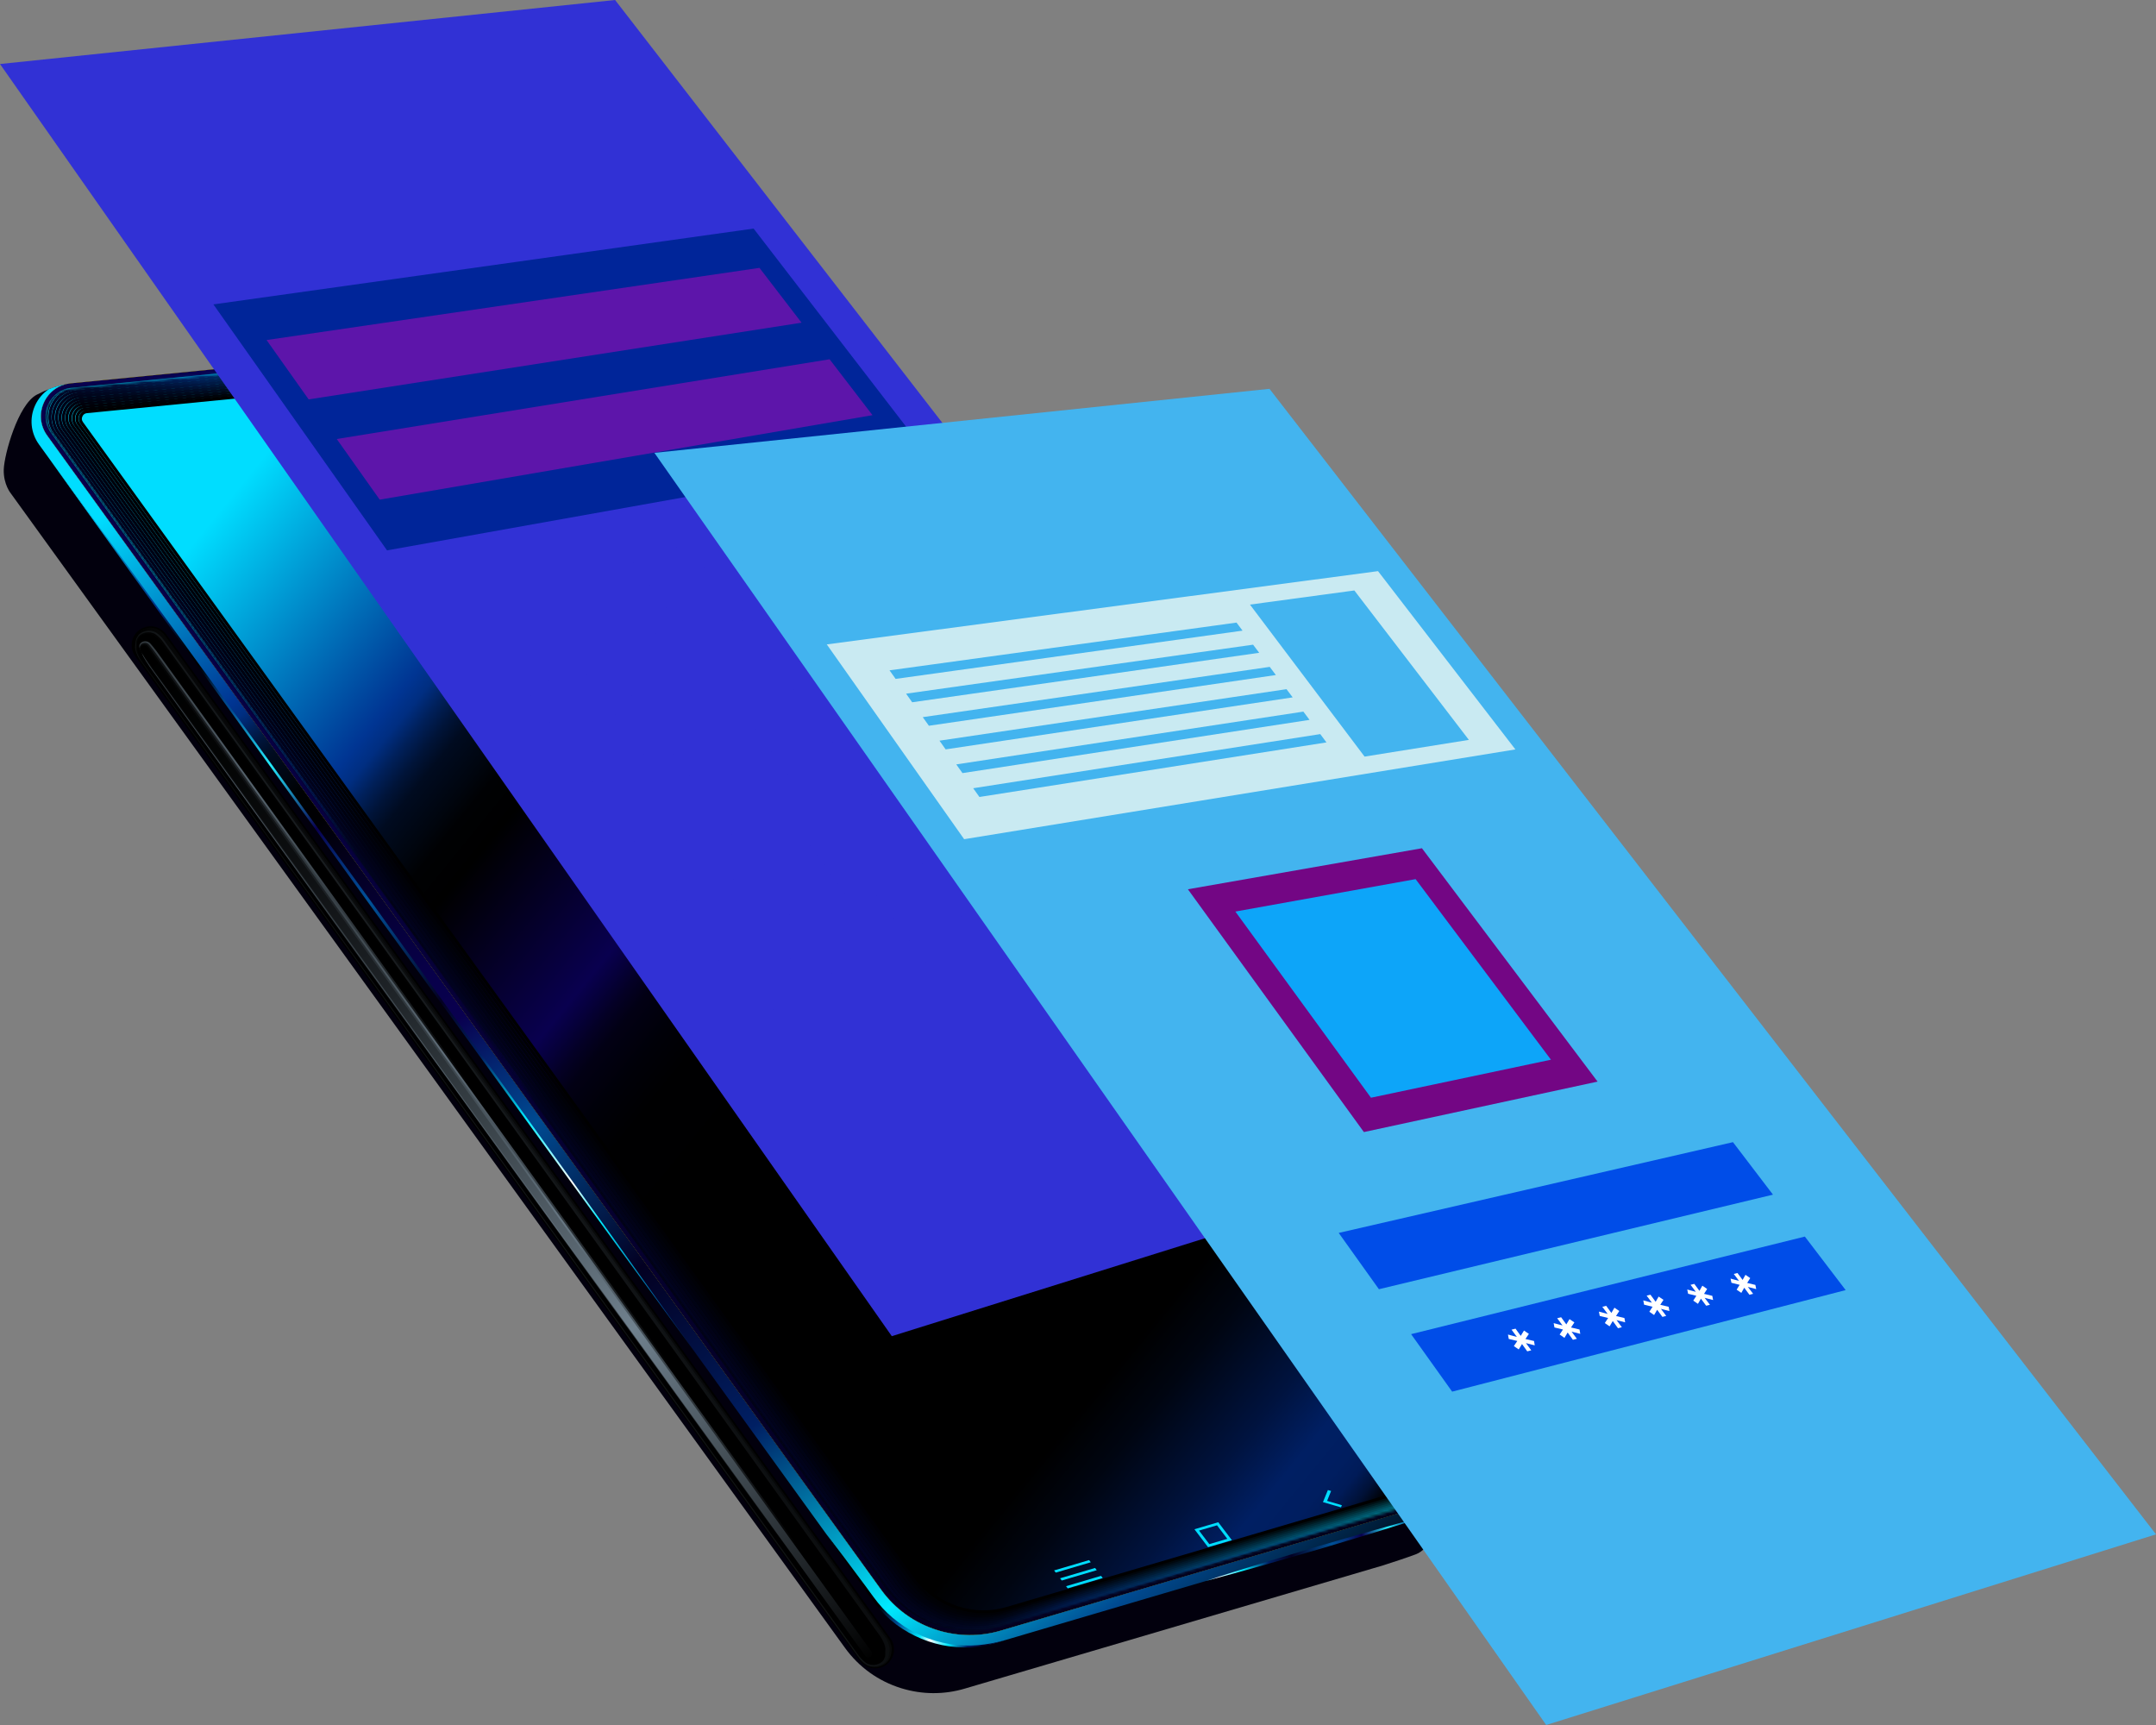 <svg width="770" height="616" viewBox="0 0 770 616" fill="none" xmlns="http://www.w3.org/2000/svg">
<rect x="0" y="0" width="770" height="616" fill="#808080" stroke="none"/>
<g clip-path="url(#clip0_169_960)">
<path d="M518.996 525.639C519.032 522.303 518.431 520.538 518.431 520.538C518.007 517.855 516.859 515.242 515.164 513.036L223.842 132.054C219.922 126.953 214.588 123.246 208.443 121.339C204.469 120.104 200.372 119.698 196.222 120.104L29.192 136.52L25.289 136.908C25.289 136.908 19.797 137.438 13.122 140.951C6.428 144.463 1.519 162.256 1.342 167.64C1.166 173.024 3.921 176.272 3.921 176.272L301.759 588.427C306.757 595.347 313.715 600.342 321.874 602.867C329.309 605.161 337.168 605.214 344.62 602.99L490.652 559.973L493.954 559.002C494.29 558.896 494.608 558.807 494.926 558.684C497.292 557.925 502.519 556.23 505.769 554.995C510.078 553.353 514.369 545.851 516.506 539.408C518.643 532.965 518.996 528.976 519.032 525.657L518.996 525.639Z" fill="#02000D"/>
<g style="mix-blend-mode:screen">
<path d="M310.483 595.471C309.088 595.029 307.852 594.147 306.986 592.964L177.643 413.673L48.3 234.382C47.241 232.917 46.817 231.117 47.1 229.334C47.382 227.551 48.353 225.98 49.837 224.921C51.55 223.685 53.793 223.315 55.824 223.95C57.219 224.391 58.455 225.274 59.32 226.457L188.663 405.748L318.006 585.038C319.066 586.503 319.49 588.304 319.207 590.087C318.925 591.87 317.953 593.441 316.47 594.5C314.757 595.735 312.514 596.106 310.483 595.471Z" fill="black"/>
<path d="M49.908 225.345C51.55 224.162 53.669 223.844 55.577 224.462C56.866 224.868 58.208 225.945 58.985 227.039L188.134 406.083L317.106 584.879C318.077 586.239 318.713 588.216 318.43 589.857C318.271 590.81 318.006 591.87 317.494 592.664C317.106 593.246 316.629 593.829 316.028 594.27C314.386 595.453 312.267 595.771 310.359 595.153C309.07 594.747 307.728 593.67 306.951 592.576L177.802 413.532L48.83 234.735C47.859 233.376 47.223 231.399 47.506 229.757C47.665 228.804 47.93 227.745 48.442 226.951C48.83 226.368 49.307 225.786 49.908 225.345Z" fill="url(#paint0_linear_169_960)"/>
<path d="M49.961 225.804C51.515 224.692 53.528 224.392 55.312 225.027C56.495 225.398 57.925 226.669 58.649 227.675L187.604 406.454L316.223 584.738C317.123 585.974 317.936 588.145 317.688 589.646C317.547 590.528 317.423 591.676 316.964 592.417C316.629 592.999 316.205 593.6 315.587 594.041C314.033 595.153 312.019 595.453 310.236 594.818C309.053 594.447 307.622 593.176 306.898 592.17L177.944 413.391L49.325 235.106C48.424 233.871 47.612 231.699 47.859 230.199C48 229.316 48.124 228.169 48.583 227.428C48.919 226.845 49.342 226.245 49.961 225.804Z" fill="url(#paint1_linear_169_960)"/>
<path d="M50.031 226.263C51.497 225.203 53.404 224.956 55.064 225.574C56.142 225.91 57.66 227.375 58.314 228.293L187.092 406.807L315.34 584.597C316.152 585.727 317.176 588.057 316.947 589.451C316.823 590.246 316.823 591.499 316.452 592.187C316.152 592.752 315.781 593.388 315.181 593.829C313.715 594.888 311.808 595.135 310.147 594.517C309.07 594.182 307.551 592.717 306.898 591.799L178.12 413.285L49.872 235.495C49.06 234.365 48.036 232.035 48.265 230.64C48.389 229.846 48.389 228.593 48.76 227.904C49.06 227.339 49.431 226.704 50.031 226.263Z" fill="url(#paint2_linear_169_960)"/>
<path d="M50.084 226.721C51.462 225.733 53.281 225.521 54.817 226.139C55.788 226.439 57.395 228.098 57.996 228.91L186.579 407.16L314.457 584.438C315.198 585.462 316.399 587.968 316.205 589.222C316.081 589.945 316.346 591.358 315.94 591.94C315.781 592.54 315.375 593.176 314.757 593.617C313.379 594.606 311.56 594.817 310.024 594.2C309.053 593.9 307.445 592.24 306.845 591.428L178.261 413.179L50.384 235.9C49.643 234.877 48.442 232.37 48.636 231.117C48.76 230.393 48.495 228.981 48.901 228.398C49.06 227.798 49.466 227.163 50.084 226.721Z" fill="url(#paint3_linear_169_960)"/>
<path d="M50.155 227.18C51.444 226.245 53.157 226.068 54.57 226.704C55.435 226.969 57.131 228.822 57.66 229.546L186.067 407.548L313.591 584.332C314.245 585.233 315.657 587.933 315.481 589.045C315.375 589.681 315.799 591.199 315.428 591.728C315.34 592.329 314.951 592.982 314.351 593.423C313.061 594.359 311.348 594.535 309.936 593.9C309.07 593.635 307.375 591.781 306.845 591.058L178.438 413.055L50.914 236.271C50.261 235.371 48.848 232.67 49.025 231.558C49.131 230.923 48.707 229.405 49.078 228.875C49.166 228.275 49.554 227.622 50.155 227.18Z" fill="url(#paint4_linear_169_960)"/>
<path d="M50.208 227.639C51.409 226.775 53.016 226.633 54.305 227.251C55.064 227.481 56.848 229.528 57.307 230.164L185.52 407.901L312.673 584.174C313.238 584.968 314.845 587.845 314.704 588.816C314.615 589.381 315.198 591.005 314.88 591.464C314.845 592.064 314.51 592.752 313.891 593.194C312.691 594.059 311.083 594.2 309.794 593.582C309.035 593.353 307.251 591.305 306.792 590.669L178.579 412.932L51.426 236.66C50.861 235.865 49.254 232.988 49.395 232.017C49.484 231.452 48.901 229.828 49.219 229.369C49.254 228.769 49.59 228.081 50.208 227.639Z" fill="url(#paint5_linear_169_960)"/>
<path d="M50.278 228.099C51.391 227.287 52.892 227.198 54.058 227.816C54.711 228.01 56.583 230.252 56.989 230.799L185.008 408.272L311.807 584.032C312.302 584.703 314.103 587.775 313.962 588.604C313.891 589.081 314.633 590.828 314.368 591.217C314.404 591.817 314.086 592.523 313.485 592.964C312.373 593.776 310.871 593.864 309.706 593.247C309.053 593.052 307.181 590.811 306.774 590.263L178.756 412.791L51.956 237.03C51.462 236.36 49.66 233.288 49.802 232.459C49.872 231.982 49.13 230.234 49.395 229.846C49.36 229.246 49.678 228.54 50.278 228.099Z" fill="url(#paint6_linear_169_960)"/>
<path d="M50.331 228.539C51.373 227.798 52.751 227.745 53.793 228.345C54.323 228.504 56.3 230.94 56.636 231.399L184.478 408.607L310.907 583.873C311.313 584.438 313.309 587.686 313.203 588.374C313.132 588.78 314.05 590.634 313.821 590.952C313.927 591.552 313.644 592.276 313.026 592.717C311.984 593.458 310.607 593.511 309.565 592.911C309.035 592.752 307.057 590.316 306.721 589.857L178.88 412.649L52.451 237.383C52.044 236.818 50.049 233.57 50.155 232.882C50.225 232.476 49.307 230.622 49.537 230.305C49.431 229.705 49.713 228.981 50.331 228.539Z" fill="url(#paint7_linear_169_960)"/>
<path d="M50.402 228.999C51.356 228.31 52.627 228.293 53.563 228.91C53.987 229.052 56.071 231.664 56.336 232.017L183.983 408.978L310.041 583.732C310.359 584.191 312.567 587.598 312.479 588.163C312.426 588.481 313.503 590.44 313.326 590.705C313.503 591.305 313.238 592.064 312.638 592.505C311.684 593.194 310.412 593.211 309.476 592.594C309.053 592.452 306.969 589.84 306.704 589.487L179.056 412.526L52.998 237.772C52.68 237.313 50.473 233.906 50.561 233.341C50.614 233.023 49.537 231.064 49.713 230.799C49.537 230.199 49.802 229.44 50.402 228.999Z" fill="url(#paint8_linear_169_960)"/>
<path d="M50.455 229.458C51.32 228.84 52.486 228.858 53.298 229.458C53.616 229.564 55.788 232.37 55.983 232.635L183.436 409.331L309.141 583.591C309.388 583.926 311.79 587.527 311.719 587.951C311.684 588.198 312.92 590.264 312.779 590.458C313.026 591.058 312.779 591.835 312.178 592.276C311.313 592.894 310.147 592.876 309.335 592.276C309.017 592.17 306.845 589.363 306.651 589.099L179.197 412.403L53.493 238.142C53.245 237.807 50.844 234.206 50.914 233.782C50.95 233.535 49.713 231.47 49.855 231.276C49.607 230.676 49.855 229.899 50.455 229.458Z" fill="url(#paint9_linear_169_960)"/>
<path d="M50.526 229.917C51.303 229.352 52.362 229.422 53.051 230.023C53.263 230.093 55.523 233.094 55.647 233.271L182.924 409.702L308.258 583.45C308.417 583.679 311.013 587.457 310.977 587.739C310.96 587.898 312.355 590.087 312.267 590.211C312.567 590.811 312.373 591.623 311.772 592.064C310.995 592.629 309.936 592.558 309.247 591.958C309.035 591.888 306.774 588.887 306.651 588.71L179.374 412.279L54.04 238.531C53.881 238.301 51.285 234.524 51.32 234.241C51.338 234.083 49.943 231.894 50.031 231.77C49.731 231.17 49.925 230.358 50.526 229.917Z" fill="url(#paint10_linear_169_960)"/>
<path d="M50.579 230.375C51.267 229.881 52.221 229.969 52.786 230.587C52.892 230.622 55.241 233.817 55.312 233.906L182.394 410.072L307.375 583.326C307.463 583.432 310.253 587.404 310.218 587.545C310.218 587.633 311.772 589.928 311.737 589.981C312.108 590.581 311.949 591.411 311.331 591.852C310.642 592.346 309.688 592.258 309.123 591.64C309.017 591.605 306.668 588.41 306.598 588.322L179.515 412.155L54.535 238.901C54.446 238.795 51.656 234.824 51.691 234.682C51.691 234.594 50.137 232.299 50.172 232.246C49.802 231.646 49.961 230.817 50.579 230.375Z" fill="url(#paint11_linear_169_960)"/>
<path d="M309.017 591.323L179.674 412.032L50.331 232.741C49.89 232.141 50.031 231.276 50.632 230.852C51.232 230.411 52.097 230.552 52.521 231.152L181.864 410.443L311.207 589.734C311.649 590.334 311.507 591.199 310.907 591.623C310.306 592.064 309.441 591.923 309.017 591.323Z" fill="url(#paint12_linear_169_960)"/>
</g>
<path d="M334.819 582.126C326.66 579.601 319.702 574.606 314.704 567.686L16.865 155.531C14.358 152.071 13.916 147.676 15.682 143.775C17.448 139.874 21.033 137.297 25.289 136.891L196.222 120.104C200.354 119.698 204.469 120.104 208.443 121.339C214.588 123.246 219.922 126.953 223.842 132.054L515.164 513.036C518.396 517.255 519.332 522.78 517.672 527.828C516.029 532.877 512.003 536.778 506.899 538.278L357.565 582.267C350.112 584.491 342.254 584.438 334.819 582.143V582.126Z" fill="#F9F20B"/>
<path d="M334.819 582.126C326.66 579.601 319.702 574.606 314.704 567.686L16.865 155.531C14.358 152.071 13.916 147.676 15.682 143.775C17.448 139.874 21.033 137.297 25.289 136.891L196.222 120.104C200.354 119.698 204.469 120.104 208.443 121.339C214.588 123.246 219.922 126.953 223.842 132.054L515.164 513.036C518.396 517.255 519.332 522.78 517.672 527.828C516.029 532.877 512.003 536.778 506.899 538.278L357.565 582.267C350.112 584.491 342.254 584.438 334.819 582.143V582.126Z" fill="url(#paint13_linear_169_960)"/>
<g style="mix-blend-mode:screen">
<path d="M518.414 520.52C517.99 517.837 516.842 515.225 515.146 513.018C518.378 517.237 519.314 522.762 517.654 527.811C516.012 532.859 511.985 536.76 506.881 538.261L357.547 582.249C350.095 584.473 342.236 584.42 334.801 582.126C326.642 579.602 319.684 574.606 314.686 567.686L16.848 155.531C14.34 152.071 13.899 147.676 15.665 143.775C17.43 139.874 21.016 137.297 25.272 136.891C25.272 136.891 22.005 137.208 17.448 138.956C15.347 140.368 13.634 142.363 12.521 144.799C10.437 149.406 10.967 154.613 13.934 158.726L311.772 570.881C317.053 578.189 324.399 583.467 333 586.133C340.841 588.569 349.141 588.604 357 586.274L506.334 542.285C512.109 540.591 516.683 536.142 518.555 530.423C518.608 530.247 518.661 530.052 518.714 529.858C518.908 528.287 518.961 526.928 518.979 525.657C519.014 522.321 518.414 520.556 518.414 520.556V520.52Z" fill="url(#paint14_linear_169_960)"/>
<path d="M29.175 136.485L25.272 136.873L29.545 136.449" fill="url(#paint15_linear_169_960)"/>
</g>
<path style="mix-blend-mode:screen" d="M513.857 514.007C520.021 522.074 516.188 533.83 506.44 536.707L357.106 580.696C341.83 585.25 325.353 579.637 316.028 566.733L18.19 154.578C13.598 148.223 17.625 139.274 25.448 138.497L196.381 121.71C206.465 120.721 216.354 124.993 222.553 133.025L513.875 514.007H513.857Z" fill="url(#paint16_linear_169_960)"/>
<path d="M359.207 585.603C357.583 586.133 355.993 586.697 354.315 587.103C352.655 587.509 350.978 587.827 349.282 588.039C345.874 588.427 342.43 588.374 339.022 587.915C332.223 586.962 325.653 584.244 320.125 580.149C317.37 578.083 314.898 575.647 312.761 572.947C311.684 571.605 310.713 570.193 309.724 568.816L306.774 564.65L300.929 556.301C299.004 553.494 297.061 550.705 295.172 547.881C297.256 550.564 299.304 553.282 301.353 555.983L307.445 564.156C309.512 566.839 311.437 569.699 313.521 572.311C315.64 574.924 318.077 577.271 320.779 579.266C326.112 583.344 332.505 585.974 339.145 587.086C345.803 588.216 352.691 587.545 359.207 585.603Z" fill="url(#paint17_linear_169_960)"/>
<path d="M510.996 540.149C509.548 541.138 507.959 541.915 506.263 542.444L501.266 544.05L491.235 547.157C484.541 549.223 477.831 551.2 471.12 553.212L450.934 559.019L440.815 561.844C437.424 562.744 434.051 563.679 430.66 564.562C433.98 563.45 437.318 562.409 440.656 561.332L450.687 558.225L470.802 552.17C477.53 550.229 484.241 548.252 490.987 546.363L501.107 543.539C504.462 542.55 507.976 542.003 510.979 540.149H510.996Z" fill="url(#paint18_linear_169_960)"/>
<path d="M17.342 163.421L46.358 203.138L75.25 242.943L133.016 322.571L190.5 402.429L219.233 442.34L247.825 482.374L218.792 442.658L189.917 402.835L132.151 323.207L74.667 243.367L45.934 203.438L17.342 163.421Z" fill="url(#paint19_linear_169_960)"/>
<mask id="mask0_169_960" style="mask-type:luminance" maskUnits="userSpaceOnUse" x="16" y="121" width="501" height="462">
<path d="M513.857 514.007C520.021 522.074 516.188 533.83 506.44 536.707L357.106 580.696C341.83 585.25 325.353 579.637 316.028 566.733L18.19 154.578C13.598 148.223 17.625 139.274 25.448 138.497L196.381 121.71C206.465 120.721 216.354 124.993 222.553 133.025L513.875 514.007H513.857Z" fill="white"/>
</mask>
<g mask="url(#mask0_169_960)">
<g style="mix-blend-mode:screen">
<path d="M224.69 131.366L516.012 512.365C519.456 516.867 520.462 522.762 518.696 528.146C516.93 533.53 512.639 537.696 507.199 539.302L357.865 583.291C350.218 585.568 342.13 585.533 334.501 583.167C326.112 580.573 318.96 575.436 313.821 568.322L15.982 156.167C13.245 152.389 12.768 147.588 14.676 143.334C16.601 139.08 20.521 136.255 25.166 135.814L196.098 119.027C200.39 118.603 204.628 119.027 208.743 120.316C215.101 122.293 220.628 126.123 224.672 131.401L224.69 131.366ZM358.165 584.332L507.5 540.344C513.274 538.649 517.848 534.201 519.72 528.482C521.592 522.762 520.533 516.478 516.859 511.695L225.538 130.695C221.335 125.241 215.648 121.269 209.061 119.239C204.822 117.915 200.425 117.474 195.992 117.915L25.06 134.702C20.027 135.196 15.771 138.25 13.687 142.857C11.603 147.464 12.133 152.672 15.1 156.785L312.938 568.94C318.218 576.248 325.565 581.526 334.165 584.191C342.006 586.627 350.307 586.662 358.165 584.332Z" fill="url(#paint20_linear_169_960)"/>
<path d="M224.39 131.948L515.712 512.93C518.979 517.22 519.95 522.833 518.272 527.952C516.595 533.071 512.515 537.043 507.341 538.561L358.007 582.55C350.519 584.791 342.589 584.738 335.119 582.426C326.907 579.884 319.914 574.853 314.88 567.881L17.042 155.726C14.481 152.178 14.022 147.694 15.824 143.722C17.625 139.733 21.28 137.103 25.643 136.679L196.575 119.892C200.743 119.486 204.893 119.892 208.884 121.145C215.083 123.069 220.452 126.794 224.407 131.931L224.39 131.948ZM358.307 583.591L507.641 539.602C513.151 537.978 517.513 533.742 519.297 528.288C521.08 522.815 520.056 516.831 516.577 512.277L225.255 131.278C221.158 125.964 215.613 122.099 209.184 120.104C205.052 118.815 200.761 118.392 196.434 118.815L25.501 135.602C20.751 136.061 16.759 138.939 14.799 143.281C12.839 147.623 13.334 152.513 16.124 156.379L313.962 568.534C319.137 575.683 326.324 580.855 334.766 583.468C342.448 585.851 350.572 585.886 358.271 583.591H358.307Z" fill="url(#paint21_linear_169_960)"/>
<path d="M224.107 132.531L515.429 513.513C518.537 517.573 519.438 522.904 517.848 527.776C516.259 532.63 512.374 536.408 507.464 537.855L358.13 581.844C350.783 584.033 343.048 583.98 335.737 581.72C327.702 579.231 320.85 574.306 315.922 567.493L18.084 155.337C15.7 152.036 15.276 147.871 16.954 144.164C18.631 140.457 22.04 138.003 26.084 137.615L197.017 120.828C201.078 120.422 205.105 120.828 209.008 122.046C215.048 123.917 220.275 127.553 224.107 132.549V132.531ZM358.448 582.868L507.782 538.879C513.027 537.326 517.177 533.301 518.89 528.094C520.586 522.886 519.614 517.185 516.294 512.842L224.973 131.86C220.981 126.671 215.577 122.911 209.326 120.987C205.299 119.733 201.114 119.31 196.911 119.733L25.978 136.52C21.528 136.962 17.801 139.645 15.965 143.705C14.128 147.765 14.587 152.354 17.201 155.955L315.039 568.111C320.108 575.118 327.154 580.184 335.419 582.744C342.942 585.074 350.907 585.127 358.448 582.868Z" fill="url(#paint22_linear_169_960)"/>
<path d="M223.807 133.113L515.129 514.095C518.06 517.943 518.926 522.974 517.425 527.581C515.923 532.189 512.25 535.737 507.606 537.113L358.271 581.102C351.084 583.238 343.507 583.203 336.355 580.979C328.496 578.543 321.786 573.724 316.964 567.051L19.126 154.896C16.919 151.842 16.53 147.994 18.084 144.552C19.638 141.11 22.782 138.85 26.526 138.497L197.458 121.71C201.414 121.322 205.335 121.71 209.114 122.893C214.977 124.711 220.063 128.241 223.807 133.113ZM358.572 582.144L507.906 538.155C512.886 536.69 516.842 532.859 518.449 527.917C520.056 522.974 519.138 517.555 515.994 513.424L224.672 132.443C220.787 127.394 215.524 123.74 209.432 121.851C205.511 120.633 201.449 120.227 197.352 120.616L26.42 137.403C22.27 137.809 18.791 140.298 17.077 144.093C15.364 147.888 15.806 152.142 18.243 155.514L316.081 567.669C321.044 574.536 327.931 579.478 336.02 581.985C343.384 584.262 351.172 584.315 358.572 582.108V582.144Z" fill="url(#paint23_linear_169_960)"/>
<path d="M223.524 133.696L514.846 514.678C517.619 518.297 518.431 523.063 517.018 527.405C515.606 531.747 512.144 535.101 507.764 536.39L358.43 580.379C351.402 582.479 344.002 582.426 336.991 580.255C329.309 577.872 322.739 573.159 318.042 566.645L20.203 154.49C18.172 151.683 17.819 148.153 19.232 144.976C20.662 141.816 23.541 139.733 27.002 139.398L197.935 122.611C201.767 122.24 205.582 122.611 209.255 123.758C214.959 125.523 219.904 128.965 223.524 133.678V133.696ZM358.713 581.402L508.047 537.414C512.78 536.019 516.506 532.401 518.043 527.723C519.579 523.045 518.696 517.908 515.712 514.007L224.39 133.025C220.611 128.118 215.489 124.552 209.573 122.717C205.758 121.534 201.802 121.128 197.811 121.516L26.879 138.303C23.029 138.674 19.815 140.986 18.225 144.517C16.636 148.029 17.042 151.983 19.303 155.108L317.141 567.263C321.997 573.971 328.744 578.825 336.655 581.279C343.861 583.503 351.49 583.556 358.713 581.402Z" fill="url(#paint24_linear_169_960)"/>
<path d="M223.224 134.261L514.546 515.243C517.16 518.65 517.919 523.116 516.577 527.193C515.252 531.271 511.985 534.431 507.87 535.649L358.536 579.637C351.666 581.685 344.426 581.65 337.591 579.531C330.068 577.201 323.675 572.594 319.066 566.222L21.227 154.066C19.373 151.489 19.038 148.277 20.345 145.382C21.651 142.487 24.283 140.598 27.426 140.298L198.359 123.511C202.085 123.14 205.776 123.511 209.361 124.623C214.906 126.335 219.692 129.671 223.224 134.261ZM358.854 580.679L508.188 536.69C512.656 535.384 516.171 531.959 517.619 527.546C519.067 523.133 518.237 518.279 515.411 514.59L224.09 133.608C220.416 128.842 215.436 125.382 209.679 123.599C205.97 122.452 202.12 122.063 198.253 122.434L27.32 139.221C23.771 139.574 20.804 141.692 19.338 144.94C17.872 148.188 18.243 151.807 20.327 154.702L318.165 566.857C322.916 573.424 329.503 578.154 337.256 580.555C344.302 582.744 351.772 582.779 358.837 580.679H358.854Z" fill="url(#paint25_linear_169_960)"/>
<path d="M222.942 134.843L514.263 515.825C516.701 519.02 517.407 523.204 516.171 527.016C514.917 530.829 511.879 533.795 508.029 534.925L358.695 578.913C351.984 580.908 344.903 580.873 338.227 578.807C330.88 576.53 324.629 572.047 320.125 565.815L22.287 153.66C20.609 151.33 20.309 148.435 21.492 145.823C22.676 143.21 25.042 141.498 27.903 141.233L198.836 124.446C202.456 124.093 206.041 124.446 209.502 125.523C214.871 127.182 219.533 130.43 222.942 134.878V134.843ZM358.978 579.955L508.312 535.966C512.515 534.73 515.818 531.518 517.177 527.352C518.537 523.204 517.76 518.649 515.111 515.172L223.789 134.19C220.222 129.565 215.383 126.194 209.803 124.464C206.2 123.352 202.474 122.963 198.712 123.334L27.779 140.121C24.53 140.439 21.828 142.38 20.486 145.346C19.144 148.312 19.479 151.63 21.386 154.278L319.225 566.433C323.869 572.859 330.315 577.483 337.874 579.831C344.761 581.967 352.055 582.002 358.96 579.937L358.978 579.955Z" fill="url(#paint26_linear_169_960)"/>
<path d="M222.641 135.426L513.963 516.408C516.241 519.373 516.895 523.274 515.729 526.822C514.564 530.37 511.738 533.124 508.135 534.183L358.801 578.172C352.249 580.131 345.344 580.078 338.828 578.066C331.658 575.842 325.547 571.464 321.167 565.374L23.329 153.219C21.828 151.136 21.563 148.559 22.623 146.211C23.682 143.863 25.784 142.345 28.345 142.098L199.277 125.311C202.774 124.976 206.253 125.311 209.608 126.353C214.818 127.959 219.321 131.101 222.641 135.408V135.426ZM359.119 579.213L508.453 535.225C512.391 534.06 515.5 531.059 516.771 527.158C518.043 523.257 517.319 519.003 514.829 515.737L223.507 134.755C220.045 130.254 215.348 127.006 209.926 125.311C206.429 124.234 202.809 123.864 199.153 124.217L28.221 141.004C25.272 141.286 22.835 143.051 21.616 145.752C20.398 148.453 20.698 151.454 22.428 153.854L320.267 566.01C324.805 572.276 331.092 576.813 338.492 579.09C345.221 581.173 352.355 581.208 359.101 579.196L359.119 579.213Z" fill="url(#paint27_linear_169_960)"/>
<path d="M222.359 136.008L513.681 516.99C515.782 519.744 516.4 523.345 515.323 526.646C514.246 529.929 511.614 532.489 508.294 533.46L358.96 577.448C352.567 579.355 345.821 579.319 339.463 577.342C332.47 575.171 326.518 570.899 322.227 564.968L24.389 152.813C23.064 150.977 22.835 148.7 23.771 146.635C24.707 144.57 26.561 143.228 28.821 143.016L199.754 126.229C203.145 125.894 206.518 126.229 209.767 127.253C214.8 128.806 219.162 131.842 222.377 136.026L222.359 136.008ZM359.26 578.49L508.595 534.501C512.268 533.424 515.164 530.6 516.347 526.981C517.531 523.345 516.859 519.373 514.528 516.337L223.207 135.355C219.851 130.995 215.312 127.836 210.05 126.212C206.659 125.152 203.145 124.799 199.613 125.152L28.68 141.939C26.031 142.204 23.841 143.775 22.746 146.194C21.651 148.612 21.916 151.295 23.488 153.448L321.326 565.604C325.741 571.729 331.905 576.142 339.128 578.384C345.697 580.414 352.655 580.449 359.26 578.49Z" fill="url(#paint28_linear_169_960)"/>
<path d="M222.059 136.591L513.363 517.572C515.305 520.097 515.87 523.433 514.882 526.451C513.893 529.488 511.473 531.835 508.418 532.736L359.084 576.724C352.85 578.578 346.28 578.542 340.064 576.618C333.247 574.5 327.437 570.334 323.251 564.544L25.413 152.389C24.265 150.783 24.053 148.841 24.866 147.04C25.678 145.24 27.267 144.093 29.228 143.898L200.16 127.111C203.445 126.794 206.694 127.111 209.838 128.1C214.712 129.618 218.933 132.548 222.041 136.591H222.059ZM359.384 577.766L508.718 533.777C512.127 532.771 514.811 530.158 515.906 526.787C517.001 523.415 516.383 519.726 514.228 516.902L222.906 135.92C219.657 131.701 215.26 128.63 210.156 127.058C206.871 126.035 203.48 125.699 200.054 126.035L29.122 142.822C26.773 143.051 24.848 144.446 23.877 146.582C22.905 148.735 23.152 151.1 24.53 153.007L322.368 565.162C326.677 571.129 332.682 575.453 339.728 577.624C346.139 579.619 352.938 579.654 359.366 577.73L359.384 577.766Z" fill="url(#paint29_linear_169_960)"/>
<path d="M221.776 137.173L513.08 518.138C514.846 520.45 515.358 523.486 514.458 526.257C513.557 529.029 511.349 531.165 508.542 531.994L359.207 575.983C353.132 577.801 346.722 577.766 340.682 575.895C334.042 573.829 328.373 569.77 324.311 564.139L26.473 151.983C25.484 150.624 25.325 149 26.013 147.464C26.702 145.929 28.027 144.975 29.704 144.817L200.637 128.03C203.798 127.712 206.959 128.03 209.979 128.983C214.694 130.448 218.756 133.272 221.758 137.173H221.776ZM359.525 577.024L508.859 533.036C512.003 532.118 514.475 529.7 515.5 526.593C516.524 523.486 515.941 520.079 513.946 517.484L222.641 136.502C219.498 132.425 215.242 129.459 210.315 127.924C207.136 126.935 203.851 126.6 200.531 126.935L29.598 143.722C27.55 143.916 25.872 145.117 25.024 147.005C24.177 148.876 24.389 150.924 25.59 152.601L323.428 564.756C327.631 570.582 333.494 574.783 340.364 576.919C346.616 578.86 353.238 578.896 359.525 577.024Z" fill="url(#paint30_linear_169_960)"/>
<path d="M221.476 137.756L512.78 518.72C514.387 520.821 514.846 523.557 514.034 526.081C513.221 528.587 511.208 530.529 508.683 531.271L359.349 575.259C353.432 577.024 347.198 576.989 341.3 575.171C334.836 573.159 329.326 569.205 325.353 563.715L27.515 151.56C26.702 150.447 26.578 149.141 27.144 147.87C27.709 146.617 28.786 145.84 30.146 145.717L201.078 128.93C204.134 128.63 207.171 128.93 210.103 129.848C214.641 131.26 218.58 133.996 221.476 137.756ZM359.666 576.301L509.001 532.312C511.879 531.465 514.157 529.258 515.076 526.416C516.012 523.574 515.482 520.45 513.663 518.067L222.359 137.103C219.321 133.166 215.206 130.289 210.438 128.824C207.365 127.871 204.187 127.553 200.99 127.871L30.058 144.658C28.309 144.834 26.896 145.84 26.172 147.447C25.448 149.053 25.625 150.783 26.649 152.213L324.487 564.368C328.585 570.052 334.307 574.147 341 576.212C347.092 578.101 353.556 578.136 359.684 576.318L359.666 576.301Z" fill="url(#paint31_linear_169_960)"/>
<path d="M221.193 138.339L512.497 519.303C513.928 521.174 514.352 523.645 513.61 525.887C512.868 528.129 511.085 529.876 508.824 530.547L359.49 574.536C353.733 576.248 347.658 576.213 341.936 574.447C335.649 572.506 330.28 568.64 326.412 563.309L28.574 151.154C27.938 150.289 27.85 149.283 28.291 148.312C28.733 147.323 29.545 146.741 30.623 146.635L201.555 129.848C204.504 129.565 207.418 129.848 210.244 130.731C214.624 132.09 218.403 134.72 221.193 138.356V138.339ZM359.79 575.577L509.124 531.589C511.738 530.812 513.804 528.817 514.652 526.222C515.5 523.628 515.023 520.803 513.363 518.632L222.059 137.668C219.127 133.855 215.154 131.101 210.562 129.671C207.595 128.753 204.54 128.436 201.449 128.753L30.517 145.54C29.069 145.682 27.903 146.511 27.303 147.853C26.702 149.177 26.843 150.607 27.709 151.789L325.547 563.945C329.538 569.47 335.101 573.459 341.618 575.489C347.552 577.325 353.839 577.36 359.808 575.577H359.79Z" fill="url(#paint32_linear_169_960)"/>
<path d="M220.911 138.921L512.215 519.885C513.486 521.544 513.857 523.716 513.204 525.71C512.55 527.687 510.979 529.223 508.965 529.823L359.631 573.812C354.033 575.489 348.117 575.453 342.554 573.724C336.443 571.835 331.216 568.075 327.472 562.885L29.634 150.73C29.175 150.095 29.104 149.424 29.422 148.718C29.74 148.012 30.287 147.606 31.064 147.535L201.997 130.748C204.822 130.466 207.648 130.748 210.368 131.595C214.571 132.902 218.226 135.443 220.911 138.921ZM359.931 574.836L509.266 530.847C511.614 530.159 513.469 528.358 514.228 526.028C514.987 523.698 514.564 521.156 513.063 519.214L221.758 138.25C218.933 134.578 215.101 131.913 210.668 130.536C207.807 129.654 204.858 129.353 201.873 129.636L30.941 146.423C29.793 146.529 28.892 147.182 28.415 148.241C27.938 149.3 28.044 150.395 28.733 151.348L326.571 563.503C330.457 568.887 335.878 572.77 342.218 574.73C347.993 576.513 354.121 576.548 359.931 574.818V574.836Z" fill="black"/>
</g>
</g>
<g style="mix-blend-mode:color-dodge">
<path d="M435.093 543.591L426.581 546.098L431.455 552.506L439.967 549.999L435.093 543.591ZM428.223 546.574L434.651 544.686L438.325 549.522L431.896 551.411L428.223 546.574Z" fill="#00DDFF"/>
<path d="M389.565 557.889L377.062 561.579L376.461 560.802L388.965 557.113L389.565 557.889Z" fill="#00DDFF"/>
<path d="M391.702 560.714L379.199 564.403L378.598 563.609L391.102 559.919L391.702 560.714Z" fill="#00DDFF"/>
<path d="M393.839 563.52L381.336 567.21L380.735 566.433L393.238 562.744L393.839 563.52Z" fill="#00DDFF"/>
<path d="M478.925 538.278L472.48 536.407L474.246 532.1L475.393 532.435L473.963 535.966L479.243 537.519L478.925 538.278Z" fill="#00DDFF"/>
</g>
<g style="mix-blend-mode:screen">
<path d="M318.501 477.15L536.286 409.049L219.675 0L0 22.859L318.501 477.15Z" fill="#3131D5"/>
</g>
<g style="mix-blend-mode:screen">
<path d="M138.226 196.537L331.075 162.062L269.141 81.623L76.221 108.701L138.226 196.537Z" fill="#002599"/>
</g>
<g style="mix-blend-mode:screen">
<path d="M110.235 142.628L286.271 115.232L271.242 95.656L95.206 121.428L110.235 142.628Z" fill="#5D15AA"/>
</g>
<g style="mix-blend-mode:screen">
<path d="M135.612 178.426L311.613 148.259L296.284 128.294L120.266 156.767L135.612 178.426Z" fill="#5D15AA"/>
</g>
<g style="mix-blend-mode:screen">
<path d="M419.234 323.701L438.625 318.706L342.183 192.83L322.669 196.589L419.234 323.701Z" fill="#3131D5"/>
<path d="M390.943 331.009L410.828 325.872L341.424 234.188L321.45 238.389L390.943 331.009Z" fill="#3131D5"/>
<path d="M361.909 338.511L382.307 333.233L283.64 201.214L263.154 205.133L361.909 338.511Z" fill="#3131D5"/>
<path d="M332.134 346.19L353.062 340.788L245.423 194.859L224.425 198.76L332.134 346.19Z" fill="#3131D5"/>
<path d="M301.565 354.08L323.039 348.537L233.061 224.868L211.533 229.122L301.565 354.08Z" fill="#3131D5"/>
<path d="M270.183 362.182L292.24 356.481L208.92 240.331L186.827 244.797L270.183 362.182Z" fill="#3131D5"/>
</g>
<g style="mix-blend-mode:screen">
<path d="M552.215 616L770 547.916L453.389 138.85L233.714 161.709L552.215 616Z" fill="#43B4EF"/>
</g>
<g style="mix-blend-mode:multiply">
<path d="M344.338 299.677L541.213 267.621L492.153 203.951L295.278 230.111L344.338 299.677Z" fill="#C9EAF2"/>
</g>
<g style="mix-blend-mode:screen">
<path d="M487.349 270.181L524.595 264.214L483.694 210.853L446.413 215.901L487.349 270.181Z" fill="#43B4EF"/>
</g>
<g style="mix-blend-mode:screen">
<path d="M319.861 242.432L443.764 225.203L441.61 222.326L317.688 239.378L319.861 242.432Z" fill="#43B4EF"/>
<path d="M325.777 250.781L449.716 233.112L447.526 230.217L323.604 247.71L325.777 250.781Z" fill="#43B4EF"/>
<path d="M331.746 259.166L455.667 241.055L453.477 238.142L329.556 256.094L331.746 259.166Z" fill="#43B4EF"/>
<path d="M337.733 267.604L461.672 249.034L459.464 246.104L335.525 264.497L337.733 267.604Z" fill="#43B4EF"/>
<path d="M343.737 276.076L467.694 257.065L465.486 254.117L341.53 272.969L343.737 276.076Z" fill="#43B4EF"/>
<path d="M349.794 284.602L473.733 265.114L471.526 262.149L347.569 281.478L349.794 284.602Z" fill="#43B4EF"/>
</g>
<g style="mix-blend-mode:screen">
<path d="M487.102 404.265L570.564 386.243L507.835 302.908L424.25 317.559L487.102 404.265Z" fill="#730684"/>
</g>
<g style="mix-blend-mode:screen">
<path d="M489.628 391.997L553.91 378.423L505.575 313.94L441.203 325.52L489.628 391.997Z" fill="#0DA5F9"/>
</g>
<g style="mix-blend-mode:screen">
<path d="M492.471 460.381L633.204 426.613L618.917 407.866L478.113 440.275L492.471 460.381Z" fill="#004DE8"/>
</g>
<g style="mix-blend-mode:screen">
<path d="M518.625 496.955L659.165 460.698L644.595 441.581L503.968 476.426L518.625 496.955Z" fill="#004DE8"/>
</g>
<g style="mix-blend-mode:screen">
<path d="M561.822 510.089L648.198 486.912L644.065 481.422L557.672 504.352L561.822 510.089Z" fill="#43B4EF"/>
</g>
<path d="M621.302 458.81L620.224 460.54L621.902 461.687L622.944 459.851L624.798 462.358L626.123 462.022L624.233 459.551L627.218 460.345L626.917 458.845L623.986 458.139L625.081 456.409L623.385 455.244L622.361 457.062L620.525 454.591L619.2 454.926L621.09 457.415L618.052 456.585L618.37 458.086L621.284 458.81H621.302Z" fill="white"/>
<path d="M605.849 462.711L604.736 464.458L606.414 465.605L607.474 463.752L609.346 466.276L610.688 465.941L608.798 463.452L611.818 464.246L611.535 462.746L608.586 462.04L609.699 460.292L607.986 459.127L606.944 460.963L605.107 458.474L603.765 458.81L605.655 461.316L602.582 460.486L602.9 462.005L605.849 462.728V462.711Z" fill="white"/>
<path d="M590.184 466.665L589.054 468.43L590.75 469.595L591.844 467.724L593.716 470.266L595.076 469.912L593.187 467.388L596.224 468.183L595.942 466.665L592.957 465.941L594.105 464.176L592.374 463.011L591.297 464.864L589.443 462.34L588.083 462.675L589.972 465.199L586.882 464.37L587.182 465.906L590.149 466.629L590.184 466.665Z" fill="white"/>
<path d="M574.308 470.689L573.142 472.472L574.855 473.637L575.986 471.748L577.858 474.308L579.235 473.955L577.345 471.413L580.418 472.207L580.153 470.672L577.151 469.948L578.317 468.165L576.586 466.982L575.491 468.853L573.637 466.312L572.259 466.665L574.167 469.206L571.041 468.377L571.341 469.93L574.343 470.654L574.308 470.689Z" fill="white"/>
<path d="M558.202 474.767L557.019 476.567L558.732 477.75L559.88 475.844L561.752 478.438L563.164 478.085L561.275 475.526L564.383 476.32L564.118 474.767L561.08 474.043L562.281 472.243L560.533 471.06L559.403 472.949L557.548 470.389L556.136 470.742L558.043 473.319L554.882 472.49L555.164 474.043L558.202 474.767Z" fill="white"/>
<path d="M541.884 478.88L540.665 480.698L542.396 481.881L543.579 479.957L545.451 482.569L546.882 482.198L544.992 479.621L548.118 480.433L547.871 478.88L544.798 478.156L546.034 476.338L544.286 475.138L543.12 477.044L541.266 474.467L539.835 474.82L541.743 477.415L538.564 476.567L538.846 478.138L541.902 478.862L541.884 478.88Z" fill="white"/>
</g>
<defs>
<linearGradient id="paint0_linear_169_960" x1="212.071" y1="398.644" x2="182.913" y2="418.808" gradientUnits="userSpaceOnUse">
<stop/>
<stop offset="0.42" stop-color="#030404"/>
<stop offset="0.67" stop-color="#090A0B"/>
<stop offset="1"/>
</linearGradient>
<linearGradient id="paint1_linear_169_960" x1="232.337" y1="378.464" x2="169.269" y2="418.216" gradientUnits="userSpaceOnUse">
<stop/>
<stop offset="0.29" stop-color="#030404"/>
<stop offset="0.61" stop-color="#0D1012"/>
<stop offset="0.67" stop-color="#111416"/>
<stop offset="1"/>
</linearGradient>
<linearGradient id="paint2_linear_169_960" x1="232.93" y1="349.116" x2="131.528" y2="409.149" gradientUnits="userSpaceOnUse">
<stop/>
<stop offset="0.23" stop-color="#030404"/>
<stop offset="0.48" stop-color="#0E1012"/>
<stop offset="0.67" stop-color="#1A1E21"/>
<stop offset="1"/>
</linearGradient>
<linearGradient id="paint3_linear_169_960" x1="134.197" y1="320.717" x2="-10.864" y2="409.259" gradientUnits="userSpaceOnUse">
<stop/>
<stop offset="0.2" stop-color="#030404"/>
<stop offset="0.41" stop-color="#0D1012"/>
<stop offset="0.64" stop-color="#1F2428"/>
<stop offset="0.67" stop-color="#22282C"/>
<stop offset="1"/>
</linearGradient>
<linearGradient id="paint4_linear_169_960" x1="-235.504" y1="393.694" x2="-423.243" y2="542.408" gradientUnits="userSpaceOnUse">
<stop/>
<stop offset="0.17" stop-color="#030404"/>
<stop offset="0.37" stop-color="#0E1012"/>
<stop offset="0.57" stop-color="#1F2428"/>
<stop offset="0.67" stop-color="#2B3237"/>
<stop offset="1"/>
</linearGradient>
<linearGradient id="paint5_linear_169_960" x1="-2230.78" y1="3147.13" x2="-2412.8" y2="3655.62" gradientUnits="userSpaceOnUse">
<stop/>
<stop offset="0.16" stop-color="#030404"/>
<stop offset="0.33" stop-color="#0E1012"/>
<stop offset="0.52" stop-color="#1F2428"/>
<stop offset="0.67" stop-color="#343C42"/>
<stop offset="1"/>
</linearGradient>
<linearGradient id="paint6_linear_169_960" x1="-1086.4" y1="-4736.14" x2="-1059.09" y2="-4103.87" gradientUnits="userSpaceOnUse">
<stop/>
<stop offset="0.14" stop-color="#030404"/>
<stop offset="0.31" stop-color="#0E1012"/>
<stop offset="0.48" stop-color="#1F2428"/>
<stop offset="0.65" stop-color="#384147"/>
<stop offset="0.67" stop-color="#3C454C"/>
<stop offset="1"/>
</linearGradient>
<linearGradient id="paint7_linear_169_960" x1="-596.913" y1="-676.366" x2="-377.631" y2="-356.072" gradientUnits="userSpaceOnUse">
<stop/>
<stop offset="0.13" stop-color="#030404"/>
<stop offset="0.29" stop-color="#0E1012"/>
<stop offset="0.44" stop-color="#202428"/>
<stop offset="0.61" stop-color="#384147"/>
<stop offset="0.67" stop-color="#454F57"/>
<stop offset="1"/>
</linearGradient>
<linearGradient id="paint8_linear_169_960" x1="-278.032" y1="-117.579" x2="-20.651" y2="174.688" gradientUnits="userSpaceOnUse">
<stop/>
<stop offset="0.13" stop-color="#030404"/>
<stop offset="0.27" stop-color="#0E1012"/>
<stop offset="0.42" stop-color="#202428"/>
<stop offset="0.57" stop-color="#394147"/>
<stop offset="0.67" stop-color="#4E5962"/>
<stop offset="1"/>
</linearGradient>
<linearGradient id="paint9_linear_169_960" x1="-88.741" y1="80.497" x2="180.802" y2="378.394" gradientUnits="userSpaceOnUse">
<stop/>
<stop offset="0.12" stop-color="#030404"/>
<stop offset="0.25" stop-color="#0E1012"/>
<stop offset="0.39" stop-color="#1F2428"/>
<stop offset="0.54" stop-color="#384147"/>
<stop offset="0.67" stop-color="#56636D"/>
<stop offset="1"/>
</linearGradient>
<linearGradient id="paint10_linear_169_960" x1="-23.647" y1="162.063" x2="249.301" y2="481.194" gradientUnits="userSpaceOnUse">
<stop/>
<stop offset="0.11" stop-color="#030404"/>
<stop offset="0.24" stop-color="#0E1012"/>
<stop offset="0.37" stop-color="#202428"/>
<stop offset="0.51" stop-color="#384147"/>
<stop offset="0.65" stop-color="#58656F"/>
<stop offset="0.67" stop-color="#5F6D78"/>
<stop offset="1"/>
</linearGradient>
<linearGradient id="paint11_linear_169_960" x1="20.596" y1="208.33" x2="288.508" y2="549.929" gradientUnits="userSpaceOnUse">
<stop/>
<stop offset="0.11" stop-color="#030404"/>
<stop offset="0.23" stop-color="#0E1012"/>
<stop offset="0.35" stop-color="#1F2428"/>
<stop offset="0.49" stop-color="#384147"/>
<stop offset="0.62" stop-color="#57656F"/>
<stop offset="0.67" stop-color="#677783"/>
<stop offset="1"/>
</linearGradient>
<linearGradient id="paint12_linear_169_960" x1="54.074" y1="231.88" x2="310.16" y2="594.224" gradientUnits="userSpaceOnUse">
<stop/>
<stop offset="0.1" stop-color="#030404"/>
<stop offset="0.22" stop-color="#0E1012"/>
<stop offset="0.34" stop-color="#1F2428"/>
<stop offset="0.46" stop-color="#384147"/>
<stop offset="0.59" stop-color="#58656F"/>
<stop offset="0.67" stop-color="#70818E"/>
<stop offset="1"/>
</linearGradient>
<linearGradient id="paint13_linear_169_960" x1="110.338" y1="112.577" x2="518.965" y2="694.4" gradientUnits="userSpaceOnUse">
<stop stop-color="#09004F"/>
<stop offset="1" stop-color="#02000D"/>
</linearGradient>
<linearGradient id="paint14_linear_169_960" x1="115.087" y1="127.725" x2="452.905" y2="598.086" gradientUnits="userSpaceOnUse">
<stop stop-color="#00DDFF"/>
<stop offset="0.14" stop-color="#003593"/>
<stop offset="0.15" stop-color="#002E81"/>
<stop offset="0.16" stop-color="#00205A"/>
<stop offset="0.17" stop-color="#001439"/>
<stop offset="0.18" stop-color="#000B20"/>
<stop offset="0.2" stop-color="#00050E"/>
<stop offset="0.21" stop-color="#000103"/>
<stop offset="0.23" stop-color="#000003"/>
<stop offset="0.27" stop-color="#040024"/>
<stop offset="0.31" stop-color="#06003B"/>
<stop offset="0.35" stop-color="#08004A"/>
<stop offset="0.38" stop-color="#09004F"/>
<stop offset="0.42" stop-color="#032974"/>
<stop offset="0.46" stop-color="#004A91"/>
<stop offset="0.57" stop-color="#030022"/>
<stop offset="0.69" stop-color="#001F63"/>
<stop offset="0.83" stop-color="#00EAFF"/>
<stop offset="0.91" stop-color="#004A91"/>
<stop offset="1"/>
</linearGradient>
<linearGradient id="paint15_linear_169_960" x1="53.159" y1="172.196" x2="390.973" y2="642.558" gradientUnits="userSpaceOnUse">
<stop stop-color="#00DDFF"/>
<stop offset="0.14" stop-color="#003593"/>
<stop offset="0.15" stop-color="#002E81"/>
<stop offset="0.16" stop-color="#00205A"/>
<stop offset="0.17" stop-color="#001439"/>
<stop offset="0.18" stop-color="#000B20"/>
<stop offset="0.2" stop-color="#00050E"/>
<stop offset="0.21" stop-color="#000103"/>
<stop offset="0.23" stop-color="#000003"/>
<stop offset="0.27" stop-color="#040024"/>
<stop offset="0.31" stop-color="#06003B"/>
<stop offset="0.35" stop-color="#08004A"/>
<stop offset="0.38" stop-color="#09004F"/>
<stop offset="0.42" stop-color="#032974"/>
<stop offset="0.46" stop-color="#004A91"/>
<stop offset="0.57" stop-color="#030022"/>
<stop offset="0.69" stop-color="#001F63"/>
<stop offset="0.83" stop-color="#00EAFF"/>
<stop offset="0.91" stop-color="#004A91"/>
<stop offset="1"/>
</linearGradient>
<linearGradient id="paint16_linear_169_960" x1="72.395" y1="189.876" x2="575.549" y2="599.363" gradientUnits="userSpaceOnUse">
<stop stop-color="#00DDFF"/>
<stop offset="0.14" stop-color="#003593"/>
<stop offset="0.15" stop-color="#002E81"/>
<stop offset="0.16" stop-color="#00205A"/>
<stop offset="0.17" stop-color="#001439"/>
<stop offset="0.18" stop-color="#000B20"/>
<stop offset="0.2" stop-color="#00050E"/>
<stop offset="0.21" stop-color="#000103"/>
<stop offset="0.23"/>
<stop offset="0.32" stop-color="#09004F"/>
<stop offset="0.33" stop-color="#06003B"/>
<stop offset="0.34" stop-color="#040025"/>
<stop offset="0.35" stop-color="#020014"/>
<stop offset="0.37" stop-color="#000008"/>
<stop offset="0.39" stop-color="#000001"/>
<stop offset="0.45"/>
<stop offset="0.68"/>
<stop offset="0.71" stop-color="#000511"/>
<stop offset="0.76" stop-color="#00133F"/>
<stop offset="0.79" stop-color="#001F63"/>
<stop offset="0.81" stop-color="#001E60"/>
<stop offset="0.82" stop-color="#001B58"/>
<stop offset="0.83" stop-color="#001137"/>
<stop offset="0.84"/>
<stop offset="0.98"/>
<stop offset="1"/>
</linearGradient>
<linearGradient id="paint17_linear_169_960" x1="401.309" y1="607.513" x2="316.397" y2="568.276" gradientUnits="userSpaceOnUse">
<stop stop-color="#00DDFF"/>
<stop offset="0.14" stop-color="#003593"/>
<stop offset="0.15" stop-color="#002E81"/>
<stop offset="0.16" stop-color="#00205A"/>
<stop offset="0.17" stop-color="#001439"/>
<stop offset="0.18" stop-color="#000B20"/>
<stop offset="0.2" stop-color="#00050E"/>
<stop offset="0.21" stop-color="#000103"/>
<stop offset="0.23" stop-color="#000003"/>
<stop offset="0.27" stop-color="#040024"/>
<stop offset="0.31" stop-color="#06003B"/>
<stop offset="0.35" stop-color="#08004A"/>
<stop offset="0.38" stop-color="#09004F"/>
<stop offset="0.42" stop-color="#03307A"/>
<stop offset="0.46" stop-color="#005198"/>
<stop offset="0.57" stop-color="#030022"/>
<stop offset="0.63" stop-color="#001F63"/>
<stop offset="0.7" stop-color="#00EAFF"/>
<stop offset="0.77" stop-color="white"/>
<stop offset="0.81" stop-color="#00EAFF"/>
<stop offset="0.91" stop-color="#004A91"/>
<stop offset="1"/>
</linearGradient>
<linearGradient id="paint18_linear_169_960" x1="536.491" y1="532.597" x2="404.201" y2="572.753" gradientUnits="userSpaceOnUse">
<stop stop-color="#00DDFF"/>
<stop offset="0.14" stop-color="#002E81"/>
<stop offset="0.15" stop-color="#00205A"/>
<stop offset="0.16" stop-color="#001439"/>
<stop offset="0.17" stop-color="#000B20"/>
<stop offset="0.18" stop-color="#00050E"/>
<stop offset="0.19" stop-color="#000103"/>
<stop offset="0.2"/>
<stop offset="0.21" stop-color="#000D1B"/>
<stop offset="0.22" stop-color="#002345"/>
<stop offset="0.23" stop-color="#003466"/>
<stop offset="0.24" stop-color="#00478C"/>
<stop offset="0.25" stop-color="#004A91"/>
<stop offset="0.31" stop-color="#24EDFF"/>
<stop offset="0.38" stop-color="#09004F"/>
<stop offset="0.42" stop-color="#03307A"/>
<stop offset="0.46" stop-color="#005198"/>
<stop offset="0.57" stop-color="#030022"/>
<stop offset="0.63" stop-color="#001F63"/>
<stop offset="0.7" stop-color="#00EAFF"/>
<stop offset="0.77" stop-color="white"/>
<stop offset="0.81" stop-color="#00EAFF"/>
<stop offset="0.91" stop-color="#004A91"/>
<stop offset="1"/>
</linearGradient>
<linearGradient id="paint19_linear_169_960" x1="21.82" y1="173.922" x2="261.018" y2="495.389" gradientUnits="userSpaceOnUse">
<stop stop-color="#00DDFF"/>
<stop offset="0.14" stop-color="#002E81"/>
<stop offset="0.15" stop-color="#00205A"/>
<stop offset="0.16" stop-color="#001439"/>
<stop offset="0.17" stop-color="#000B20"/>
<stop offset="0.18" stop-color="#00050E"/>
<stop offset="0.19" stop-color="#000103"/>
<stop offset="0.2"/>
<stop offset="0.21" stop-color="#000D1B"/>
<stop offset="0.22" stop-color="#002345"/>
<stop offset="0.23" stop-color="#003466"/>
<stop offset="0.24" stop-color="#00478C"/>
<stop offset="0.25" stop-color="#004A91"/>
<stop offset="0.31" stop-color="#24EDFF"/>
<stop offset="0.38" stop-color="#09004F"/>
<stop offset="0.42" stop-color="#03307A"/>
<stop offset="0.46" stop-color="#005198"/>
<stop offset="0.57" stop-color="#030022"/>
<stop offset="0.63" stop-color="#001F63"/>
<stop offset="0.7" stop-color="#00EAFF"/>
<stop offset="0.77" stop-color="white"/>
<stop offset="0.81" stop-color="#00EAFF"/>
<stop offset="0.91" stop-color="#004A91"/>
<stop offset="1"/>
</linearGradient>
<linearGradient id="paint20_linear_169_960" x1="104.869" y1="130.324" x2="493.558" y2="644.541" gradientUnits="userSpaceOnUse">
<stop stop-color="#00DDFF"/>
<stop offset="0.63" stop-color="#003593"/>
<stop offset="0.66" stop-color="#002A7B"/>
<stop offset="0.72" stop-color="#011A5B"/>
<stop offset="0.79" stop-color="#020F42"/>
<stop offset="0.85" stop-color="#020630"/>
<stop offset="0.92" stop-color="#020125"/>
<stop offset="1" stop-color="#030022"/>
</linearGradient>
<linearGradient id="paint21_linear_169_960" x1="336.284" y1="287.091" x2="167.754" y2="408.134" gradientUnits="userSpaceOnUse">
<stop stop-color="#00CCEB"/>
<stop offset="0.63" stop-color="#003188"/>
<stop offset="0.65" stop-color="#002978"/>
<stop offset="0.72" stop-color="#011A58"/>
<stop offset="0.78" stop-color="#020E3F"/>
<stop offset="0.85" stop-color="#02062D"/>
<stop offset="0.92" stop-color="#020122"/>
<stop offset="1" stop-color="#03001F"/>
</linearGradient>
<linearGradient id="paint22_linear_169_960" x1="336.09" y1="287.586" x2="168.954" y2="407.604" gradientUnits="userSpaceOnUse">
<stop stop-color="#00BBD8"/>
<stop offset="0.63" stop-color="#002D7C"/>
<stop offset="0.64" stop-color="#002A76"/>
<stop offset="0.7" stop-color="#011B56"/>
<stop offset="0.77" stop-color="#010F3D"/>
<stop offset="0.84" stop-color="#02062B"/>
<stop offset="0.92" stop-color="#020120"/>
<stop offset="1" stop-color="#03001D"/>
</linearGradient>
<linearGradient id="paint23_linear_169_960" x1="335.878" y1="288.062" x2="170.173" y2="407.074" gradientUnits="userSpaceOnUse">
<stop stop-color="#00AAC4"/>
<stop offset="0.63" stop-color="#002971"/>
<stop offset="0.69" stop-color="#001A53"/>
<stop offset="0.76" stop-color="#010F3A"/>
<stop offset="0.83" stop-color="#010628"/>
<stop offset="0.91" stop-color="#01011D"/>
<stop offset="1" stop-color="#02001A"/>
</linearGradient>
<linearGradient id="paint24_linear_169_960" x1="335.684" y1="288.557" x2="171.391" y2="406.544" gradientUnits="userSpaceOnUse">
<stop stop-color="#0099B1"/>
<stop offset="0.63" stop-color="#002566"/>
<stop offset="0.68" stop-color="#001B51"/>
<stop offset="0.75" stop-color="#010F38"/>
<stop offset="0.83" stop-color="#010626"/>
<stop offset="0.91" stop-color="#01011B"/>
<stop offset="1" stop-color="#020018"/>
</linearGradient>
<linearGradient id="paint25_linear_169_960" x1="335.472" y1="289.033" x2="172.591" y2="406.014" gradientUnits="userSpaceOnUse">
<stop stop-color="#00889D"/>
<stop offset="0.63" stop-color="#00215A"/>
<stop offset="0.66" stop-color="#001B4E"/>
<stop offset="0.74" stop-color="#010F35"/>
<stop offset="0.82" stop-color="#010623"/>
<stop offset="0.9" stop-color="#010118"/>
<stop offset="1" stop-color="#020015"/>
</linearGradient>
<linearGradient id="paint26_linear_169_960" x1="335.26" y1="289.527" x2="173.809" y2="405.483" gradientUnits="userSpaceOnUse">
<stop stop-color="#007789"/>
<stop offset="0.63" stop-color="#001D4F"/>
<stop offset="0.64" stop-color="#001B4B"/>
<stop offset="0.72" stop-color="#000F32"/>
<stop offset="0.81" stop-color="#010620"/>
<stop offset="0.9" stop-color="#010115"/>
<stop offset="1" stop-color="#020012"/>
</linearGradient>
<linearGradient id="paint27_linear_169_960" x1="335.066" y1="290.004" x2="175.027" y2="404.953" gradientUnits="userSpaceOnUse">
<stop stop-color="#006676"/>
<stop offset="0.63" stop-color="#001844"/>
<stop offset="0.7" stop-color="#000E30"/>
<stop offset="0.79" stop-color="#00061E"/>
<stop offset="0.89" stop-color="#000113"/>
<stop offset="1" stop-color="#010010"/>
</linearGradient>
<linearGradient id="paint28_linear_169_960" x1="334.854" y1="290.498" x2="176.228" y2="404.405" gradientUnits="userSpaceOnUse">
<stop stop-color="#005562"/>
<stop offset="0.63" stop-color="#001439"/>
<stop offset="0.68" stop-color="#000E2D"/>
<stop offset="0.78" stop-color="#00061B"/>
<stop offset="0.88" stop-color="#000110"/>
<stop offset="1" stop-color="#01000D"/>
</linearGradient>
<linearGradient id="paint29_linear_169_960" x1="334.66" y1="290.974" x2="177.446" y2="403.875" gradientUnits="userSpaceOnUse">
<stop stop-color="#00444E"/>
<stop offset="0.63" stop-color="#00102D"/>
<stop offset="0.64" stop-color="#000E2A"/>
<stop offset="0.75" stop-color="#000618"/>
<stop offset="0.87" stop-color="#00010D"/>
<stop offset="1" stop-color="#01000A"/>
</linearGradient>
<linearGradient id="paint30_linear_169_960" x1="334.448" y1="291.469" x2="178.664" y2="403.345" gradientUnits="userSpaceOnUse">
<stop stop-color="#00333B"/>
<stop offset="0.63" stop-color="#000C22"/>
<stop offset="0.72" stop-color="#000616"/>
<stop offset="0.85" stop-color="#00010B"/>
<stop offset="1" stop-color="#010008"/>
</linearGradient>
<linearGradient id="paint31_linear_169_960" x1="334.254" y1="291.945" x2="179.864" y2="402.815" gradientUnits="userSpaceOnUse">
<stop stop-color="#002227"/>
<stop offset="0.63" stop-color="#000817"/>
<stop offset="0.67" stop-color="#000613"/>
<stop offset="0.82" stop-color="#000108"/>
<stop offset="1" stop-color="#000005"/>
</linearGradient>
<linearGradient id="paint32_linear_169_960" x1="334.042" y1="292.422" x2="181.082" y2="402.285" gradientUnits="userSpaceOnUse">
<stop stop-color="#001114"/>
<stop offset="0.63" stop-color="#00040B"/>
<stop offset="0.74" stop-color="#000106"/>
<stop offset="1" stop-color="#000003"/>
</linearGradient>
<clipPath id="clip0_169_960">
<rect width="770" height="616" fill="white" transform="matrix(-1 0 0 1 770 0)"/>
</clipPath>
</defs>
</svg>
